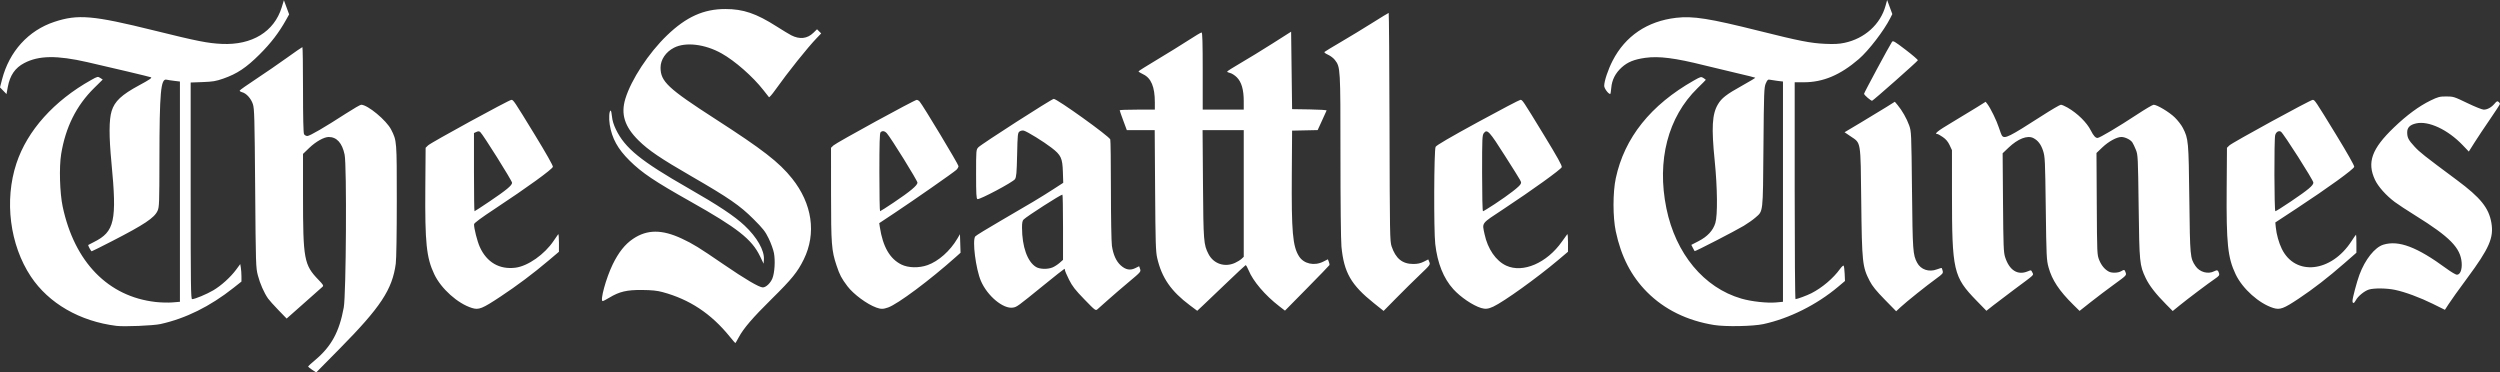 <svg xmlns:inkscape="http://www.inkscape.org/namespaces/inkscape" xmlns:sodipodi="http://sodipodi.sourceforge.net/DTD/sodipodi-0.dtd" xmlns="http://www.w3.org/2000/svg" xmlns:svg="http://www.w3.org/2000/svg" id="svg1" width="2559.188" height="381.262" viewBox="0 0 2559.188 381.262" sodipodi:docname="The_Seattle_Times_logo.svg.png"><rect x="0" y="0" width="2559.188" height="381.262" fill="#333333" stroke="none"/><defs id="defs1"></defs><g inkscape:groupmode="layer" inkscape:label="Image" id="g1" transform="translate(3.657,617.675)"><path style="fill:#ffffff" d="m 315.789,-239.182 c -2.333,-1.524 -4.133,-3.076 -4,-3.451 0.133,-0.374 3.385,-3.315 7.227,-6.535 16.52,-13.847 24.69,-28.868 29.22,-53.727 2.459,-13.493 3.199,-145.352 0.878,-156.482 -2.484,-11.914 -8.061,-18.095 -16.301,-18.066 -4.788,0.017 -13.175,4.721 -19.857,11.137 l -6.425,6.17 v 42.736 c 0,65.296 1.025,70.862 15.869,86.195 4.812,4.971 5.366,5.93 4.098,7.095 -0.807,0.741 -9.398,8.366 -19.092,16.944 l -17.626,15.597 -8.434,-8.692 c -4.638,-4.781 -9.425,-10.119 -10.636,-11.862 -4.075,-5.866 -8.171,-15.174 -10.356,-23.53 -2.112,-8.077 -2.187,-10.471 -2.804,-89.299 -0.567,-72.411 -0.814,-81.545 -2.332,-86.136 -1.9,-5.749 -6.677,-11.045 -10.967,-12.156 -1.563,-0.405 -2.706,-1.18 -2.539,-1.722 0.167,-0.542 7.732,-5.879 16.811,-11.86 9.079,-5.981 23.309,-15.768 31.622,-21.75 8.313,-5.982 15.4,-10.876 15.75,-10.876 0.35,0 0.636,19.605 0.636,43.566 0,28.119 0.367,44.252 1.035,45.5 0.569,1.064 2.085,1.934 3.368,1.934 2.482,0 17.389,-8.677 39.778,-23.154 7.524,-4.865 14.436,-8.846 15.36,-8.846 6.648,0 25.935,16.012 30.716,25.5 5.783,11.476 5.743,10.963 5.743,72.609 0,33.653 -0.424,59.93 -1.041,64.569 -3.514,26.399 -15.511,44.577 -57.459,87.057 l -24,24.305 z m 427.487,-34.02 c -19.055,-23.468 -41.036,-38.014 -68.714,-45.474 -5.644,-1.521 -10.912,-2.061 -21.031,-2.153 -15.512,-0.142 -23.104,1.641 -33.371,7.835 -3.229,1.948 -6.325,3.542 -6.879,3.542 -2.987,0 3.433,-23.533 10.23,-37.5 6.026,-12.383 12.654,-20.722 20.846,-26.229 14.44,-9.706 29.543,-9.775 49.978,-0.229 11.44,5.344 17.383,9.008 42.413,26.154 22.48,15.399 36.697,23.758 40.456,23.787 3.191,0.025 7.861,-4.365 9.819,-9.23 2.303,-5.721 3.065,-18.199 1.584,-25.956 -0.661,-3.464 -3.06,-10.123 -5.33,-14.798 -3.56,-7.332 -5.716,-10.087 -15.687,-20.045 -13.744,-13.727 -25.257,-21.67 -63.06,-43.505 -32.04,-18.506 -44.344,-26.839 -54.562,-36.95 -14.231,-14.082 -18.265,-26.834 -13.475,-42.602 5.957,-19.612 23.836,-46.828 42.661,-64.942 19.675,-18.931 37.496,-26.964 59.786,-26.949 18.236,0.013 31.542,4.536 52.349,17.795 6.156,3.923 12.912,8.01 15.014,9.082 8.67,4.423 16.399,3.565 22.659,-2.514 l 3.746,-3.638 2.129,2.129 2.129,2.129 -4.562,4.755 c -9.567,9.971 -29.436,34.836 -42.366,53.019 -3.232,4.545 -6.163,7.92 -6.512,7.5 -0.349,-0.42 -2.924,-3.689 -5.722,-7.264 -10.878,-13.899 -29.125,-29.905 -42.832,-37.571 -17.034,-9.526 -36.82,-11.882 -48.676,-5.796 -8.416,4.32 -13.764,12.23 -13.764,20.359 0,14.229 7.538,21.294 56.176,52.655 48.425,31.223 65.142,44.178 78.418,60.771 20.727,25.906 25.115,56.305 11.977,82.981 -6.336,12.866 -12.18,20.069 -32.71,40.32 -19.574,19.307 -28.956,30.229 -33.841,39.395 -1.726,3.238 -3.285,5.887 -3.466,5.887 -0.181,0 -2.795,-3.038 -5.81,-6.75 z m -627.744,-10.884 c -37.45,-4.648 -69.328,-23.031 -87.601,-50.517 -21.534,-32.391 -27.33,-77.867 -14.766,-115.848 11.101,-33.558 38.466,-64.07 76.565,-85.369 6.484,-3.625 6.779,-3.691 9.238,-2.081 l 2.54,1.664 -8.765,8.643 c -18.225,17.97 -29.294,40.134 -33.784,67.643 -2.189,13.412 -1.429,39.757 1.551,53.788 12.067,56.811 46.62,92.209 95.309,97.638 5.246,0.585 12.953,0.775 17.126,0.422 l 7.587,-0.641 v -112.738 -112.738 l -5.75,-0.689 c -3.163,-0.379 -6.739,-0.924 -7.947,-1.21 -5.926,-1.405 -7.206,12.84 -7.288,81.169 -0.055,45.5 -0.191,49.291 -1.913,53.081 -3.276,7.213 -13.555,14.057 -46.698,31.091 -11.052,5.68 -20.378,10.328 -20.724,10.328 -0.724,0 -3.993,-6.039 -3.504,-6.473 0.178,-0.158 2.799,-1.519 5.824,-3.025 21.153,-10.532 23.62,-21.683 17.924,-81.002 -2.624,-27.331 -2.569,-44.203 0.175,-53.087 3.093,-10.013 10.181,-16.63 28.257,-26.379 10.469,-5.647 13.392,-7.633 11.993,-8.15 -1.937,-0.716 -40.632,-9.926 -65.155,-15.507 -31.229,-7.108 -49.651,-6.84 -64.528,0.94 -9.43,4.932 -14.684,12.579 -16.883,24.574 l -1.317,7.184 -3.327,-3.433 -3.327,-3.433 2.123,-8.192 c 7.416,-28.611 26.964,-50.102 53.565,-58.889 24.125,-7.969 39.475,-6.64 102,8.835 44.602,11.039 54.963,13.09 69.5,13.759 30.72,1.413 53.432,-12.419 61.134,-37.233 l 2.313,-7.451 2.677,7.231 2.677,7.231 -3.07,5.5 c -7.374,13.212 -15.622,23.977 -27.2,35.5 -13.683,13.617 -22.959,19.792 -37.212,24.771 -7.484,2.614 -10.675,3.148 -21.07,3.526 l -12.25,0.445 v 110.879 c 0,97.131 0.183,110.879 1.477,110.879 2.818,0 15.058,-5.106 21.748,-9.073 8.15,-4.832 17.644,-13.429 23.325,-21.122 l 4.206,-5.694 0.611,3.695 c 0.336,2.032 0.616,6.056 0.622,8.942 l 0.011,5.248 -8.25,6.536 c -23.838,18.887 -48.932,31.301 -74.75,36.981 -7.32,1.61 -37.08,2.836 -45,1.853 z m 1635.5,-0.888 c -27.634,-4.452 -50.93,-15.898 -68.671,-33.74 -16.185,-16.277 -26.531,-36.355 -31.975,-62.049 -3.098,-14.625 -3.103,-39.95 -0.01,-54.422 8.854,-41.433 35.757,-75.109 79.966,-100.101 6.997,-3.955 7.415,-4.064 9.75,-2.534 1.342,0.879 2.44,1.718 2.44,1.864 0,0.146 -3.822,3.996 -8.493,8.556 -30.307,29.582 -41.842,74.091 -31.863,122.949 9.504,46.528 38.412,81.331 76.793,92.454 10.412,3.017 26.374,4.764 35.654,3.901 l 6.909,-0.642 v -112.741 -112.741 l -5.75,-0.689 c -3.163,-0.379 -6.7,-0.914 -7.862,-1.189 -1.723,-0.408 -2.458,0.296 -3.991,3.824 -1.751,4.029 -1.914,8.485 -2.388,65.324 -0.572,68.587 -0.156,64.955 -8.252,72.045 -2.484,2.176 -7.833,5.95 -11.887,8.387 -8.659,5.207 -49.858,26.434 -50.308,25.92 -0.17,-0.194 -1.001,-1.717 -1.848,-3.384 l -1.54,-3.032 7.415,-3.817 c 9.146,-4.708 14.781,-10.786 17.18,-18.531 2.426,-7.832 2.141,-36.065 -0.641,-63.587 -3.444,-34.063 -2.684,-47.757 3.21,-57.813 3.784,-6.456 8.782,-10.336 24.696,-19.17 7.716,-4.283 13.845,-7.971 13.621,-8.196 -0.225,-0.225 -8.901,-2.379 -19.281,-4.787 -10.38,-2.408 -25.173,-5.958 -32.873,-7.889 -29.926,-7.503 -46.497,-9.609 -60.392,-7.677 -11.38,1.582 -18.045,4.271 -24.115,9.729 -6.525,5.867 -10.108,12.869 -10.764,21.034 -0.277,3.448 -0.754,6.269 -1.062,6.269 -1.924,0 -6.168,-5.731 -6.168,-8.329 0,-4.89 3.929,-16.641 8.603,-25.729 13.011,-25.299 35.557,-40.535 65.02,-43.94 17.379,-2.008 33.851,0.596 85.377,13.497 40.668,10.183 52.307,12.465 67,13.136 9.415,0.43 14.351,0.179 20,-1.018 20.686,-4.384 36.791,-18.941 42.019,-37.978 l 1.609,-5.861 2.659,7.203 2.659,7.203 -2.099,4.158 c -6.445,12.768 -22.186,33.268 -32.126,41.839 -19.017,16.397 -36.586,23.819 -56.383,23.819 h -9.34 v 111 c 0,61.05 0.38,111 0.843,111 1.628,0 11.799,-3.777 16.205,-6.017 10.954,-5.571 22.45,-15.3 29.247,-24.75 1.688,-2.347 3.399,-3.922 3.803,-3.5 0.403,0.422 0.881,4.124 1.061,8.225 l 0.327,7.458 -6.993,5.889 c -21.88,18.426 -49.971,32.465 -76.493,38.228 -10.59,2.301 -38.803,2.829 -50.5,0.944 z m -644.696,-26.29 c -9.407,-9.687 -12.276,-13.377 -15.661,-20.139 -2.279,-4.554 -4.144,-8.902 -4.144,-9.663 0,-0.761 -0.262,-1.384 -0.583,-1.384 -0.321,0 -9.883,7.554 -21.25,16.787 -26.959,21.898 -27.392,22.213 -31.435,22.869 -9.939,1.613 -26.199,-11.923 -32.796,-27.302 -5.264,-12.271 -8.98,-41.526 -5.787,-45.564 0.743,-0.94 12.377,-8.091 25.852,-15.89 29.642,-17.157 41.4,-24.208 54.357,-32.597 l 9.857,-6.382 -0.366,-11.21 c -0.463,-14.191 -1.865,-17.167 -11.637,-24.71 -8.123,-6.271 -24.953,-16.647 -28.399,-17.51 -1.317,-0.33 -3.17,0.05 -4.31,0.884 -1.869,1.367 -2.033,2.93 -2.5,23.844 -0.42,18.805 -0.771,22.794 -2.199,24.968 -1.996,3.04 -36.253,21.238 -38.417,20.408 -1.128,-0.433 -1.384,-5.158 -1.384,-25.507 0,-24.498 0.043,-25.023 2.25,-27.46 2.85,-3.147 75.194,-49.627 77.242,-49.627 3.491,0 56.546,38.051 57.871,41.506 0.35,0.912 0.645,24.233 0.656,51.826 0.011,27.633 0.464,53.237 1.008,57 1.313,9.081 4.374,15.895 9.033,20.103 5.002,4.519 9.667,5.404 14.884,2.823 l 3.964,-1.961 0.986,2.828 c 0.957,2.744 0.627,3.128 -11.204,13.021 -6.704,5.606 -16.24,13.802 -21.19,18.213 -4.95,4.411 -9.94,8.845 -11.089,9.854 -2.069,1.816 -2.203,1.718 -13.606,-10.025 z m -32.464,-32.685 c 1.972,-0.824 5.177,-2.895 7.122,-4.604 l 3.537,-3.106 v -33.396 c 0,-18.368 -0.275,-33.396 -0.611,-33.396 -1.868,0 -36.398,22.151 -39.74,25.494 -1.208,1.208 -1.644,3.436 -1.629,8.328 0.058,19.571 5.511,34.872 14.346,40.26 3.837,2.34 11.903,2.54 16.975,0.421 z m 140.603,38.867 c -19.296,-14.396 -28.846,-28.178 -33.517,-48.369 -1.519,-6.567 -1.787,-15.182 -2.155,-69.25 l -0.419,-61.75 h -14.273 -14.273 l -3.654,-9.85 c -2.01,-5.417 -3.654,-10.142 -3.654,-10.5 0,-0.358 8.1,-0.65 18,-0.65 h 18 v -7.451 c 0,-15.788 -3.787,-24.889 -11.952,-28.722 -2.727,-1.28 -4.866,-2.647 -4.753,-3.038 0.113,-0.391 8.825,-5.866 19.361,-12.166 10.536,-6.3 24.753,-15.093 31.594,-19.539 6.841,-4.446 12.959,-8.084 13.594,-8.084 0.855,0 1.156,10.282 1.156,39.5 v 39.5 h 21 21 v -8.684 c 0,-11.743 -2.279,-19.595 -7.081,-24.397 -2.043,-2.043 -5.111,-4.022 -6.817,-4.396 -1.706,-0.375 -3.102,-1.026 -3.102,-1.448 0,-0.421 6.137,-4.323 13.638,-8.671 7.501,-4.347 22.238,-13.37 32.75,-20.051 l 19.112,-12.147 0.5,39.647 0.5,39.647 17.826,0.273 c 9.804,0.15 17.679,0.637 17.5,1.081 -0.179,0.444 -2.313,5.146 -4.743,10.449 l -4.418,9.641 -13.082,0.278 -13.082,0.278 -0.295,44.5 c -0.393,59.257 0.887,73.85 7.379,84.133 4.884,7.736 15.648,10.11 24.811,5.471 l 4.734,-2.396 0.969,2.548 c 0.533,1.401 0.841,2.888 0.686,3.303 -0.155,0.416 -10.473,11.095 -22.929,23.732 l -22.646,22.977 -5.854,-4.511 c -14.493,-11.168 -26.85,-25.658 -31.362,-36.775 -1.241,-3.058 -2.631,-5.429 -3.089,-5.27 -0.458,0.159 -9.286,8.399 -19.618,18.311 -10.332,9.912 -21.286,20.357 -24.341,23.212 l -5.556,5.19 z m 46.056,-43.453 c 2.475,-1.122 5.513,-2.991 6.75,-4.152 l 2.25,-2.112 v -64.826 -64.826 h -21.074 -21.074 l 0.415,55.25 c 0.442,58.81 0.683,61.881 5.633,71.531 5.155,10.052 16.582,13.904 27.102,9.134 z m 142.34,41.286 c -23.553,-18.813 -30.808,-31.468 -33.339,-58.16 -0.573,-6.042 -1,-45.776 -1.001,-93.082 -9e-4,-90.024 -0.021,-90.364 -5.685,-97.79 -1.43,-1.874 -4.608,-4.297 -7.064,-5.383 -2.619,-1.159 -4.096,-2.344 -3.572,-2.868 0.491,-0.491 8.076,-5.088 16.856,-10.216 8.78,-5.128 23.235,-13.909 32.123,-19.513 8.888,-5.604 16.413,-10.19 16.722,-10.19 0.309,0 0.691,52.538 0.849,116.75 0.272,110.483 0.387,117.045 2.136,122.25 4.176,12.424 11.029,18 22.12,18 4.486,0 7.435,-0.639 10.789,-2.337 l 4.616,-2.337 1.122,2.709 c 1.081,2.609 0.722,3.091 -9.696,13.008 -5.95,5.664 -16.74,16.311 -23.978,23.659 l -13.16,13.36 z m 522.821,-3.755 c -8.668,-8.845 -12.652,-13.765 -15.342,-18.948 -7.533,-14.512 -7.989,-18.786 -8.701,-81.5 -0.717,-63.202 -0.087,-59.35 -10.907,-66.675 l -6.166,-4.175 16.727,-9.958 c 9.2,-5.477 20.777,-12.5 25.727,-15.608 l 8.999,-5.65 2.762,3.283 c 4.616,5.486 9.438,13.93 11.869,20.783 2.279,6.424 2.313,7.204 2.948,66.5 0.67,62.584 0.903,65.891 5.234,74.171 3.704,7.081 12.167,9.946 20.258,6.856 2.504,-0.956 4.714,-1.578 4.911,-1.381 0.197,0.197 0.653,1.534 1.014,2.971 0.593,2.361 -0.051,3.125 -6.669,7.913 -9.909,7.169 -30.224,23.415 -36.139,28.9 l -4.815,4.465 z m 94.014,1.136 c -23.795,-24.457 -25.161,-30.399 -25.182,-109.583 l -0.012,-44.5 -2.39,-5.133 c -1.657,-3.559 -3.779,-6.089 -6.92,-8.25 -2.492,-1.714 -4.985,-3.117 -5.541,-3.117 -3.833,0 -0.012,-3.082 14.618,-11.792 9.214,-5.485 20.794,-12.51 25.733,-15.611 l 8.98,-5.638 1.755,2.271 c 3.25,4.206 9.594,17.218 11.833,24.271 1.222,3.85 2.667,7.562 3.21,8.25 2.728,3.453 7.341,1.148 40.855,-20.417 9.687,-6.233 18.407,-11.333 19.378,-11.333 0.972,0 4.071,1.329 6.888,2.954 10.148,5.854 19.675,15.248 23.81,23.476 2.644,5.262 4.714,7.569 6.79,7.569 2.128,0 21.2,-11.315 40.587,-24.08 8.286,-5.456 15.87,-9.92 16.854,-9.92 3.501,0 16.108,7.565 21.661,13 3.104,3.037 6.834,7.871 8.289,10.742 5.715,11.279 5.88,13.092 6.595,72.758 0.711,59.317 0.807,60.371 6.297,68.588 4.176,6.251 12.827,8.679 19.16,5.376 3.112,-1.623 3.968,-1.246 5.01,2.208 0.54,1.792 -0.185,2.745 -4.138,5.44 -6.965,4.748 -27.626,20.302 -36.064,27.15 l -7.272,5.901 -6.779,-6.832 c -10.579,-10.662 -17.218,-19.215 -20.851,-26.861 -6.282,-13.222 -6.509,-15.528 -7.246,-73.471 -0.642,-50.465 -0.751,-52.706 -2.805,-57.819 -1.175,-2.925 -2.809,-6.346 -3.632,-7.601 -1.839,-2.806 -7.471,-5.584 -11.296,-5.571 -4.724,0.016 -13.093,4.605 -19.441,10.659 l -5.991,5.714 0.291,52.058 c 0.287,51.357 0.322,52.133 2.544,57.624 2.23,5.508 5.704,9.64 9.931,11.812 2.999,1.541 9.297,1.348 12.316,-0.378 3.426,-1.959 3.668,-1.892 4.788,1.321 0.964,2.766 0.738,2.999 -11.652,11.971 -6.95,5.033 -17.787,13.225 -24.083,18.205 l -11.447,9.055 -6.366,-6.276 c -14.503,-14.298 -21.861,-25.408 -25.397,-38.349 -2.045,-7.483 -2.204,-10.863 -2.84,-60.427 -0.642,-49.933 -0.779,-52.82 -2.814,-59.039 -2.093,-6.398 -5.199,-10.438 -9.873,-12.839 -6.066,-3.116 -15.768,0.636 -25.439,9.839 l -6.025,5.733 0.386,50.403 c 0.343,44.791 0.583,51.015 2.155,55.903 4.351,13.527 12.843,18.853 23.177,14.535 3.423,-1.43 3.534,-1.403 4.7,1.157 1.376,3.02 3.267,1.246 -18.769,17.606 -7.7,5.717 -17.209,12.922 -21.131,16.012 l -7.131,5.618 z m 467.374,3.374 c -13.587,-6.689 -28.788,-12.318 -39.049,-14.461 -8.446,-1.764 -21.333,-1.927 -26.642,-0.336 -4.577,1.371 -11.297,6.854 -13.41,10.94 -1.79,3.461 -3.449,3.773 -3.446,0.65 0,-2.869 4.441,-19.562 7.111,-26.75 5.827,-15.687 15.781,-28.154 24.584,-30.791 15.701,-4.704 34.365,2.372 64.401,24.417 4.776,3.506 9.621,6.374 10.767,6.374 3.405,0 5.468,-5.266 4.888,-12.481 -1.211,-15.084 -12.141,-26.213 -47.054,-47.91 -8.633,-5.365 -18.285,-11.701 -21.448,-14.079 -8.951,-6.729 -17,-15.767 -20.255,-22.742 -8.305,-17.799 -3.259,-31.751 19.325,-53.429 13.288,-12.755 25.862,-22.012 37.678,-27.739 7.643,-3.704 9.256,-4.12 16,-4.12 7.211,0 8.04,0.26 21.5,6.753 7.7,3.714 15.26,6.752 16.8,6.75 3.765,-0.004 7.903,-2.266 11.104,-6.071 2.174,-2.583 2.904,-2.922 4.119,-1.913 0.812,0.674 1.477,1.617 1.477,2.094 0,0.478 -4.612,7.576 -10.25,15.774 -5.638,8.198 -12.819,18.983 -15.959,23.965 l -5.709,9.059 -6.291,-6.57 c -15.226,-15.902 -34.93,-25.112 -47.634,-22.265 -6.275,1.406 -9.157,4.249 -9.157,9.032 0,5.539 1.228,7.942 7.534,14.754 5.481,5.92 9.394,9.011 43.467,34.33 24.16,17.953 32.562,28.387 35.187,43.697 2.605,15.191 -2.155,26.068 -24.776,56.609 -8.555,11.55 -17.161,23.587 -19.125,26.75 -1.964,3.163 -3.62,5.714 -3.679,5.67 -0.059,-0.044 -5.486,-2.727 -12.059,-5.963 z m -2007.549,4.105 c -14.553,-4.455 -31.611,-19.708 -38.651,-34.563 -8.029,-16.943 -9.582,-31.987 -9.155,-88.728 l 0.306,-40.728 2.5,-2.437 c 2.958,-2.883 82.955,-46.607 85.273,-46.607 2.093,0 2.439,0.516 24.146,35.988 11.218,18.332 18.543,31.29 18.369,32.5 -0.34,2.369 -26.427,21.273 -58.958,42.723 -14.391,9.489 -21.697,14.89 -21.75,16.08 -0.177,3.939 3.246,17.472 5.899,23.322 7.142,15.751 20.118,23.278 36.521,21.183 12.721,-1.625 29.829,-13.67 39.065,-27.505 2.127,-3.186 4.219,-6.219 4.651,-6.742 0.431,-0.522 0.778,3.303 0.77,8.5 l -0.014,9.45 -10.552,8.931 c -15.799,13.372 -32.126,25.618 -49.42,37.065 -18.673,12.361 -22.03,13.7 -29,11.566 z m 17.808,-108.983 c 17.449,-11.782 23.192,-16.54 23.192,-19.213 0,-2.026 -29.937,-49.739 -32.589,-51.941 -1.113,-0.924 -2.07,-0.947 -3.94,-0.094 l -2.47,1.126 v 40.021 c 0,22.012 0.251,40.021 0.558,40.021 0.307,0 7.17,-4.464 15.25,-9.92 z m 396.036,108.527 c -9.446,-3.374 -23.389,-13.676 -29.542,-21.829 -6.115,-8.103 -7.944,-11.589 -11.176,-21.307 -5.089,-15.301 -5.565,-21.526 -5.597,-73.196 l -0.029,-47.225 2.5,-2.412 c 2.858,-2.757 83.075,-46.638 85.257,-46.638 0.788,0 2.128,0.787 2.978,1.75 3.277,3.712 39.765,64.339 39.765,66.072 0,1.006 -1.012,2.756 -2.25,3.889 -3.072,2.812 -43.304,30.884 -62.907,43.893 l -15.983,10.607 0.639,4.144 c 3.095,20.065 10.259,32.443 22.138,38.255 7.016,3.433 17.914,3.665 26.646,0.568 11.244,-3.988 23.146,-14.549 30.508,-27.071 l 2.709,-4.608 0.304,9.5 0.304,9.5 -4.804,4.288 c -26.642,23.781 -59.397,48.217 -69.33,51.722 -5.087,1.795 -7.326,1.813 -12.129,0.097 z m 17.593,-107.356 c 17.008,-11.406 24.563,-17.705 24.563,-20.48 0,-2.075 -27.181,-45.912 -31.325,-50.52 -2.239,-2.49 -4.645,-2.88 -6.475,-1.05 -0.893,0.893 -1.2,11.378 -1.2,41 0,21.89 0.313,39.8 0.695,39.8 0.382,0 6.566,-3.938 13.742,-8.75 z m 601.563,107.815 c -8.475,-2.587 -21.047,-11.097 -28.458,-19.264 -10.054,-11.078 -16.28,-26.657 -18.506,-46.301 -1.597,-14.1 -1.294,-96.407 0.367,-99.404 0.911,-1.644 14.581,-9.63 43.215,-25.247 23.035,-12.564 42.639,-22.844 43.564,-22.846 2.14,-0.004 1.963,-0.268 24.232,36.204 13.615,22.299 18.578,31.243 18.127,32.664 -0.725,2.284 -30.138,23.453 -59.718,42.979 -23.195,15.312 -21.868,13.551 -19.311,25.621 3.208,15.143 11.628,27.371 22.2,32.24 17.141,7.894 41.717,-2.745 57.087,-24.711 2.502,-3.575 4.92,-6.928 5.375,-7.45 0.455,-0.522 0.806,3.303 0.78,8.5 l -0.047,9.45 -10.062,8.5 c -21.433,18.106 -55.49,42.562 -66.344,47.641 -5.146,2.408 -8.155,2.751 -12.5,1.424 z m 13.655,-106.212 c 15.147,-9.981 26.091,-18.477 26.84,-20.836 0.771,-2.429 2.307,0.319 -15.875,-28.389 -16.144,-25.489 -18.357,-27.905 -21.737,-23.731 -1.771,2.187 -1.883,4.624 -1.883,41.214 0,22.525 0.381,38.889 0.905,38.889 0.497,0 5.785,-3.216 11.75,-7.147 z m 797.345,106.21 c -14.553,-4.455 -31.611,-19.708 -38.651,-34.563 -8.066,-17.02 -9.552,-31.27 -9.148,-87.728 l 0.299,-41.728 2.5,-2.437 c 2.958,-2.883 82.955,-46.607 85.273,-46.607 2.093,0 2.439,0.516 24.146,35.988 11.218,18.332 18.543,31.29 18.369,32.5 -0.343,2.395 -26.88,21.598 -59.04,42.723 l -21.751,14.288 0.486,5 c 0.694,7.141 3.118,15.81 6.155,22.013 13.795,28.173 50.649,24.131 71.313,-7.82 2.38,-3.681 4.49,-6.692 4.689,-6.692 0.199,0 0.359,4.162 0.356,9.25 v 9.25 l -12.486,10.904 c -16.57,14.471 -31.289,25.872 -46.505,36.019 -15.496,10.334 -19.221,11.715 -26,9.64 z m 17.808,-108.983 c 18.025,-12.171 23.208,-16.518 23.142,-19.408 -0.058,-2.534 -30.609,-50.447 -33.2,-52.067 -2.261,-1.414 -4.952,0.184 -5.878,3.49 -1.175,4.199 -0.999,77.905 0.186,77.905 0.582,0 7.67,-4.464 15.75,-9.92 z m -1566.972,56.027 c -8.382,-17.404 -23.003,-28.905 -71.314,-56.094 -36.816,-20.72 -49.541,-29.274 -62.262,-41.855 -12.103,-11.97 -18.039,-22.748 -20.29,-36.842 -1.059,-6.63 -0.534,-14.315 0.979,-14.315 0.425,0 1.02,2.719 1.321,6.042 0.363,4 1.729,8.478 4.044,13.25 9.324,19.222 25.447,32.299 74.186,60.168 30.721,17.567 47.138,28.478 57.54,38.244 12.74,11.96 20.421,25.496 19.758,34.818 l -0.298,4.19 z M 1908.259,-517.525 c -2.05,-1.69 -3.728,-3.568 -3.728,-4.174 0,-0.999 25.742,-48.826 28.541,-53.028 1.071,-1.608 2.388,-0.856 14,8 7.049,5.376 12.682,10.225 12.517,10.775 -0.351,1.171 -45.971,41.5 -46.944,41.5 -0.362,0 -2.336,-1.383 -4.386,-3.073 z" id="path1"></path></g></svg>